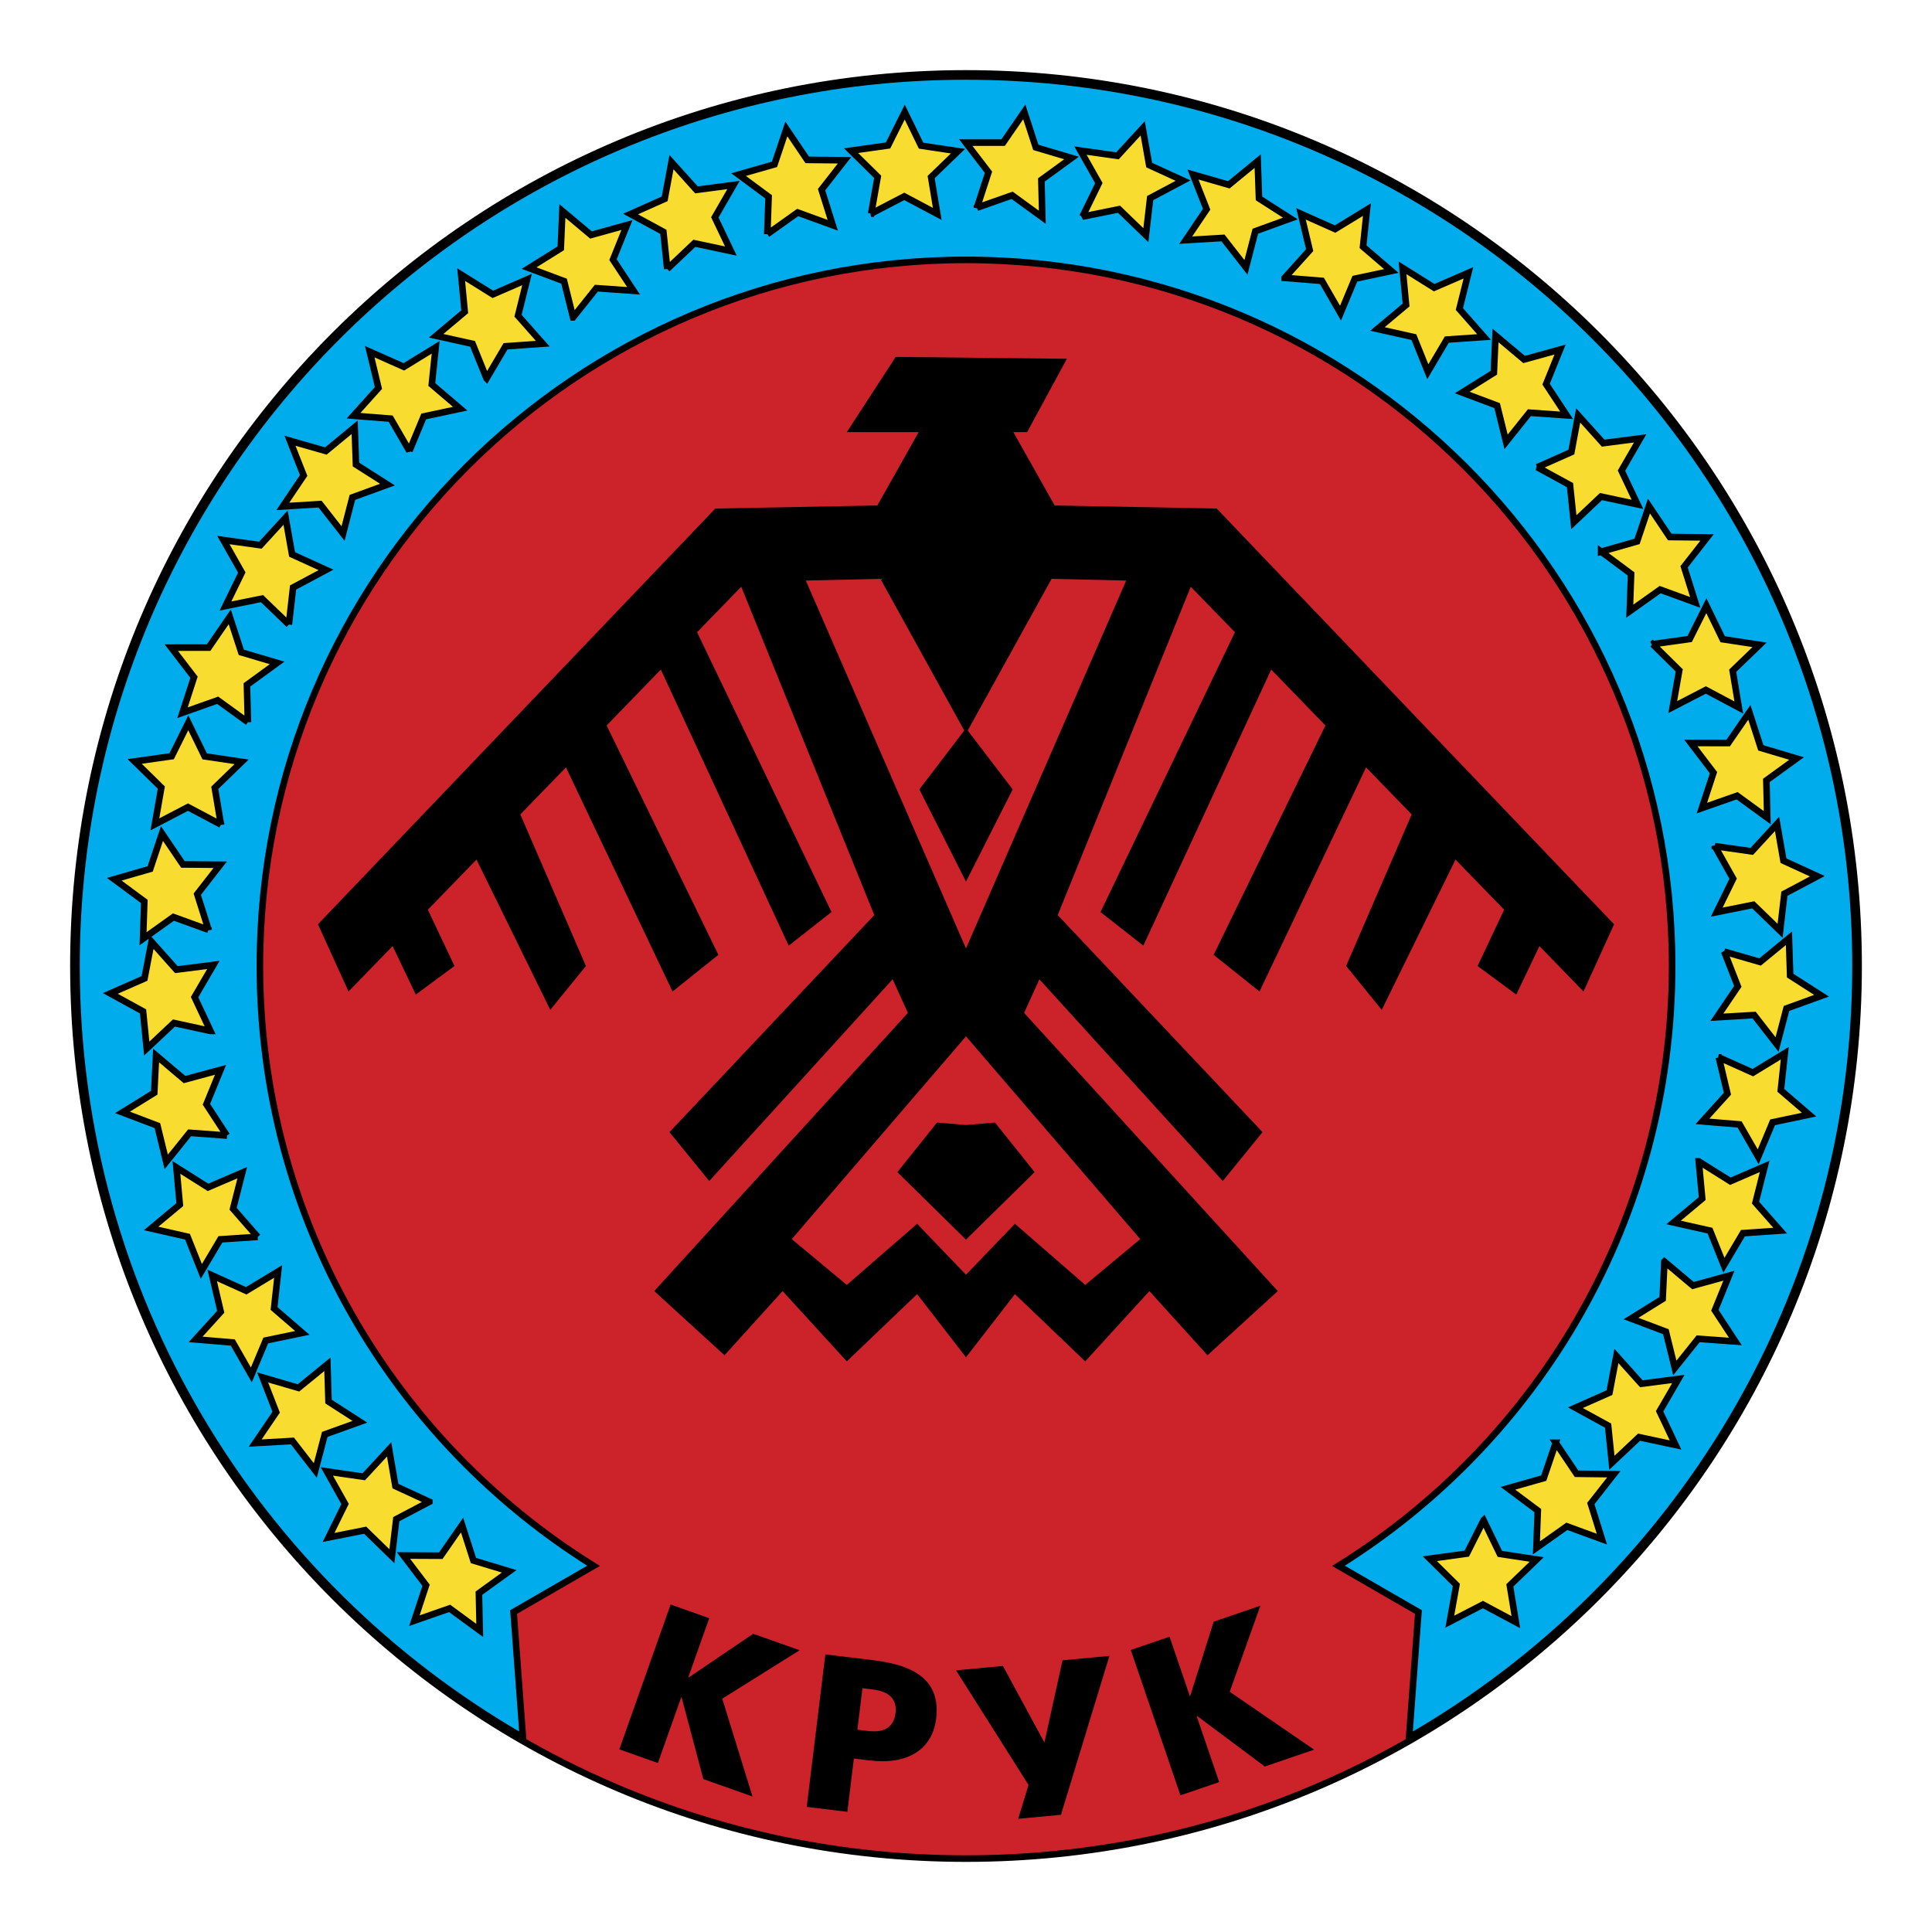 <svg xmlns="http://www.w3.org/2000/svg" width="2500" height="2500" viewBox="0 0 192.756 192.756"><g fill-rule="evenodd" clip-rule="evenodd"><path fill="#fff" d="M0 0h192.756v192.756H0V0z"/><path d="M7.325 96.377c0-49.181 39.871-89.052 89.053-89.052 49.183 0 89.054 39.871 89.054 89.052 0 49.184-39.871 89.055-89.054 89.055-49.182 0-89.053-39.871-89.053-89.055z" fill="#cc2229" stroke="#000" stroke-width=".657" stroke-miterlimit="2.613"/><path d="M96.377 7.629c-49.012 0-88.748 39.736-88.748 88.748 0 32.918 17.923 61.65 44.542 76.971l-.93-12.516 7.977-4.609c-19.98-12.434-33.29-34.578-33.29-59.846 0-38.905 31.543-70.448 70.449-70.448 38.908 0 70.451 31.543 70.451 70.448 0 25.268-13.307 47.412-33.291 59.846l7.979 4.609-.93 12.516c26.617-15.32 44.541-44.053 44.541-76.971 0-49.012-39.736-88.748-88.75-88.748z" fill="#00acec" stroke="#000" stroke-width=".657" stroke-miterlimit="2.613"/><path stroke="#000" stroke-width=".657" stroke-miterlimit="2.613" d="M96.377 87.229l4.271-8.435-4.271-5.596-4.269 5.596 4.269 8.435zM93.632 112.34l-3.659 4.576 6.404 6.299 6.406-6.299-3.658-4.576-2.748.23-2.745-.23z"/><path d="M121.387 50.736l-16.164-.304-4.119-7.32h1.375l3.963-7.318-17.078-.185-4.88 7.502h7.169l-4.12 7.32-16.163.305-39.647 41.477 3.05 6.709 4.397-4.533 2.313 4.839 3.859-2.852-2.655-5.614 4.854-5.003 7.36 14.992 3.555-4.375-6.545-15.123 4.555-4.694 10.633 22.362 4.573-3.66-11.15-22.881 5.409-5.579 12.756 27.546 4.271-3.354-13.412-27.917 4.408-4.539 13.274 32.76-20.435 21.654 3.966 4.879 18.299-20.127 1.524 3.354-25.312 27.754 7.014 6.402 5.796-6.402 6.404 7.012 7.016-6.709 4.878 6.301 4.88-6.301 7.014 6.709 6.404-7.012 5.795 6.402 7.016-6.402-25.312-27.754 1.523-3.354 18.299 20.127 3.965-4.879-20.434-21.654 13.273-32.762 4.408 4.541-13.412 27.918 4.27 3.354 12.76-27.546 5.41 5.579-11.154 22.881 4.576 3.66 10.631-22.36 4.555 4.692-6.545 15.123 3.555 4.375 7.359-14.992 4.854 5.003-2.652 5.614 3.859 2.852 2.312-4.839 4.396 4.533 3.051-6.709-39.647-41.478zm-7.625 72.889l-5.49 4.572-7.014-6.098-4.88 5.08L91.5 122.1l-7.016 6.098-5.49-4.572 17.383-20.232 17.385 20.231zM96.377 94.628L80.395 57.921l7.443-.17 8.539 15.446 8.541-15.446 7.443.17-15.984 36.707z"/><path fill="#f9dc30" stroke="#000" stroke-width=".657" stroke-miterlimit="2.613" d="M20.803 92.764l-3.501-1.269-3.029 2.164.125-3.722-2.994-2.213 3.578-1.032 1.178-3.531 2.089 3.084 3.722.03-2.289 2.937 1.121 3.552zM22.045 82.271l-3.291-1.745-3.301 1.721.642-3.668-2.657-2.608 3.688-.523 1.659-3.334 1.636 3.346 3.683.548-2.675 2.591.616 3.672zM24.734 72.05l-3.014-2.184-3.51 1.243 1.147-3.542-2.266-2.953 3.723-.003 2.108-3.069 1.154 3.54 3.571 1.057-3.011 2.191.098 3.72zM28.821 62.311l-2.679-2.586-3.649.741 1.63-3.346-1.835-3.24 3.688.515 2.516-2.747.65 3.668 3.387 1.544-3.287 1.751-.421 3.7zM34.227 53.23l-2.295-2.934-3.717.23 2.08-3.089-1.364-3.465 3.582 1.025 2.871-2.371.133 3.723 3.142 2-3.5 1.277-.932 3.604zM40.845 44.991l-1.866-3.223-3.709-.291 2.489-2.769-.869-3.621 3.403 1.512 3.174-1.945-.386 3.704 2.831 2.418-3.641.777-1.426 3.438zM48.543 37.756l-1.395-3.452-3.636-.805 2.854-2.396-.356-3.706 3.16 1.972 3.413-1.483-.9 3.612 2.467 2.79-3.714.262-1.893 3.206zM57.177 31.664l-.9-3.613-3.489-1.304 3.16-1.974.162-3.721 2.854 2.392 3.588-.992-1.393 3.452 2.051 3.107-3.711-.26-2.322 2.913zM66.573 26.835l-.389-3.704-3.272-1.777 3.403-1.517.68-3.66 2.492 2.767 3.692-.485-1.861 3.226 1.602 3.362-3.643-.775-2.704 2.563zM76.554 23.359l.129-3.722-2.992-2.215 3.581-1.026 1.182-3.53 2.084 3.086 3.723.037-2.293 2.932 1.116 3.553-3.497-1.274-3.033 2.159zM86.919 21.31l.647-3.666-2.654-2.612 3.687-.518 1.665-3.33 1.632 3.346 3.681.554L92.9 17.67l.61 3.673-3.287-1.749-3.304 1.716zM97.469 20.723l1.152-3.54-2.265-2.955h3.724l2.111-3.064 1.153 3.539 3.566 1.06-3.012 2.189.094 3.723-3.012-2.189-3.511 1.237zM107.998 21.615l1.633-3.348-1.832-3.242 3.691.52 2.518-2.741.646 3.665 3.385 1.549-3.287 1.746-.428 3.7-2.678-2.588-3.648.739zM118.301 23.961l2.084-3.086-1.362-3.465 3.579 1.029 2.877-2.364.13 3.72 3.133 2.004-3.498 1.272-.935 3.604-2.291-2.935-3.717.221zM128.174 27.723l2.492-2.768-.865-3.62 3.402 1.518 3.176-1.941-.389 3.702 2.824 2.422-3.64.773-1.43 3.436-1.859-3.224-3.711-.298zM137.428 32.822l2.855-2.392-.351-3.706 3.156 1.976 3.416-1.481-.902 3.612 2.462 2.792-3.716.258-1.895 3.205-1.391-3.453-3.634-.811zM145.883 39.16l3.16-1.972.166-3.718 2.852 2.397 3.587-.99-1.394 3.452 2.049 3.107-3.715-.262-2.324 2.909-.895-3.613-3.486-1.31zM153.371 46.615l3.404-1.512.682-3.659 2.49 2.77 3.692-.479-1.864 3.222 1.596 3.362-3.641-.776-2.707 2.558-.384-3.702-3.268-1.784zM159.748 55.04l3.582-1.023 1.186-3.529 2.078 3.092 3.722.038-2.295 2.933 1.114 3.551-3.498-1.277-3.035 2.156.134-3.718-2.988-2.223zM164.889 64.271l3.689-.515 1.666-3.327 1.629 3.348 3.68.557-2.682 2.583.608 3.673-3.286-1.751-3.304 1.71.65-3.661-2.65-2.617zM168.695 74.126l3.725.006 2.115-3.063 1.143 3.544 3.568 1.064-3.014 2.184.088 3.722-3.009-2.192-3.514 1.234 1.158-3.535-2.26-2.964zM171.09 84.42l3.685.524 2.522-2.741.641 3.668 3.382 1.552-3.289 1.742-.431 3.7-2.674-2.591-3.649.732 1.637-3.34-1.824-3.246zM172.027 94.943l3.578 1.033 2.877-2.362.123 3.722 3.135 2.008-3.5 1.267-.943 3.604-2.285-2.94-3.717.217 2.086-3.078-1.354-3.471zM171.488 105.496l3.399 1.522 3.181-1.94-.396 3.703 2.822 2.426-3.642.768-1.436 3.437-1.855-3.228-3.707-.305 2.492-2.758-.858-3.625zM169.486 115.873l3.155 1.979 3.42-1.479-.911 3.613 2.457 2.795-3.712.252-1.901 3.201-1.387-3.453-3.63-.816 2.853-2.385-.344-3.707zM166.059 125.869l2.847 2.395 3.588-.987-1.4 3.452 2.045 3.111-3.713-.27-2.328 2.909-.893-3.616-3.48-1.312 3.158-1.963.176-3.719zM161.271 135.285l2.487 2.772 3.691-.475-1.869 3.221 1.592 3.363-3.641-.781-2.711 2.554-.379-3.705-3.265-1.787 3.4-1.504.695-3.658zM155.217 143.945l2.076 3.092 3.721.043-2.299 2.93 1.107 3.551-3.496-1.28-3.039 2.153.139-3.721-2.981-2.227 3.575-1.013 1.197-3.528zM148.018 151.678l1.623 3.351 3.679.561-2.683 2.582.601 3.672-3.285-1.756-3.307 1.707.657-3.664-2.647-2.619 3.686-.506 1.676-3.328zM50.802 156.771l-3.021 2.18.082 3.721-3.005-2.201-3.514 1.226 1.164-3.537-2.254-2.967 3.725.018 2.122-3.057 1.134 3.539 3.567 1.078zM42.833 149.832l-3.297 1.736-.438 3.698-2.666-2.598-3.651.725 1.646-3.342-1.82-3.248 3.685.535 2.53-2.731.63 3.661 3.381 1.564zM35.908 141.852l-3.506 1.259-.946 3.6-2.281-2.945-3.717.211 2.095-3.081-1.348-3.47 3.575 1.043 2.885-2.352.111 3.717 3.132 2.018zM30.163 132.984l-3.647.758-1.44 3.434-1.849-3.235-3.71-.308 2.505-2.758-.851-3.627 3.393 1.535 3.186-1.928-.406 3.692 2.819 2.437zM25.708 123.404l-3.716.244-1.905 3.2-1.38-3.461-3.63-.825 2.863-2.38-.337-3.709 3.147 1.99 3.421-1.465-.916 3.602 2.453 2.804zM22.633 113.295l-3.716-.275-2.331 2.902-.883-3.619-3.48-1.321 3.167-1.961.184-3.718 2.839 2.406 3.59-.973-1.408 3.44 2.038 3.119zM20.996 102.857l-3.641-.793-2.714 2.551-.37-3.707-3.263-1.793 3.409-1.498.701-3.659 2.476 2.782 3.692-.466-1.874 3.21 1.584 3.373z"/><path d="M66.909 160.084l3.851 1.363-2.091 5.901.041.013 6.437-4.359 4.637 1.643-7.725 4.835 3.019 9.758-4.905-1.736-2.167-8.154-.04-.016-2.326 6.563-3.849-1.364 5.118-14.447zM86.048 168.43l1.045.131c1.395.17 2.446.807 2.256 2.354-.194 1.592-1.366 1.955-2.761 1.785l-1.045-.127.505-4.143zm-5.561 11.843l4.054.494.651-5.316 1.569.189c3.792.463 6.26-1.094 6.637-4.166.417-3.424-1.57-5.26-6.213-5.826l-4.839-.588-1.859 15.213zM102.615 178.08l-7.232-11.428 4.679-.439 4.139 7.639 1.807-8.202 4.678-.439-4.834 15.85-4.264.402 1.027-3.383zM112.818 164.617l3.868-1.322 2.021 5.922.041-.014 2.342-7.41 4.656-1.592-3.057 8.586 8.424 5.777-4.924 1.682-6.759-5.049-.041.016 2.25 6.588-3.866 1.318-4.955-14.502z"/></g></svg>